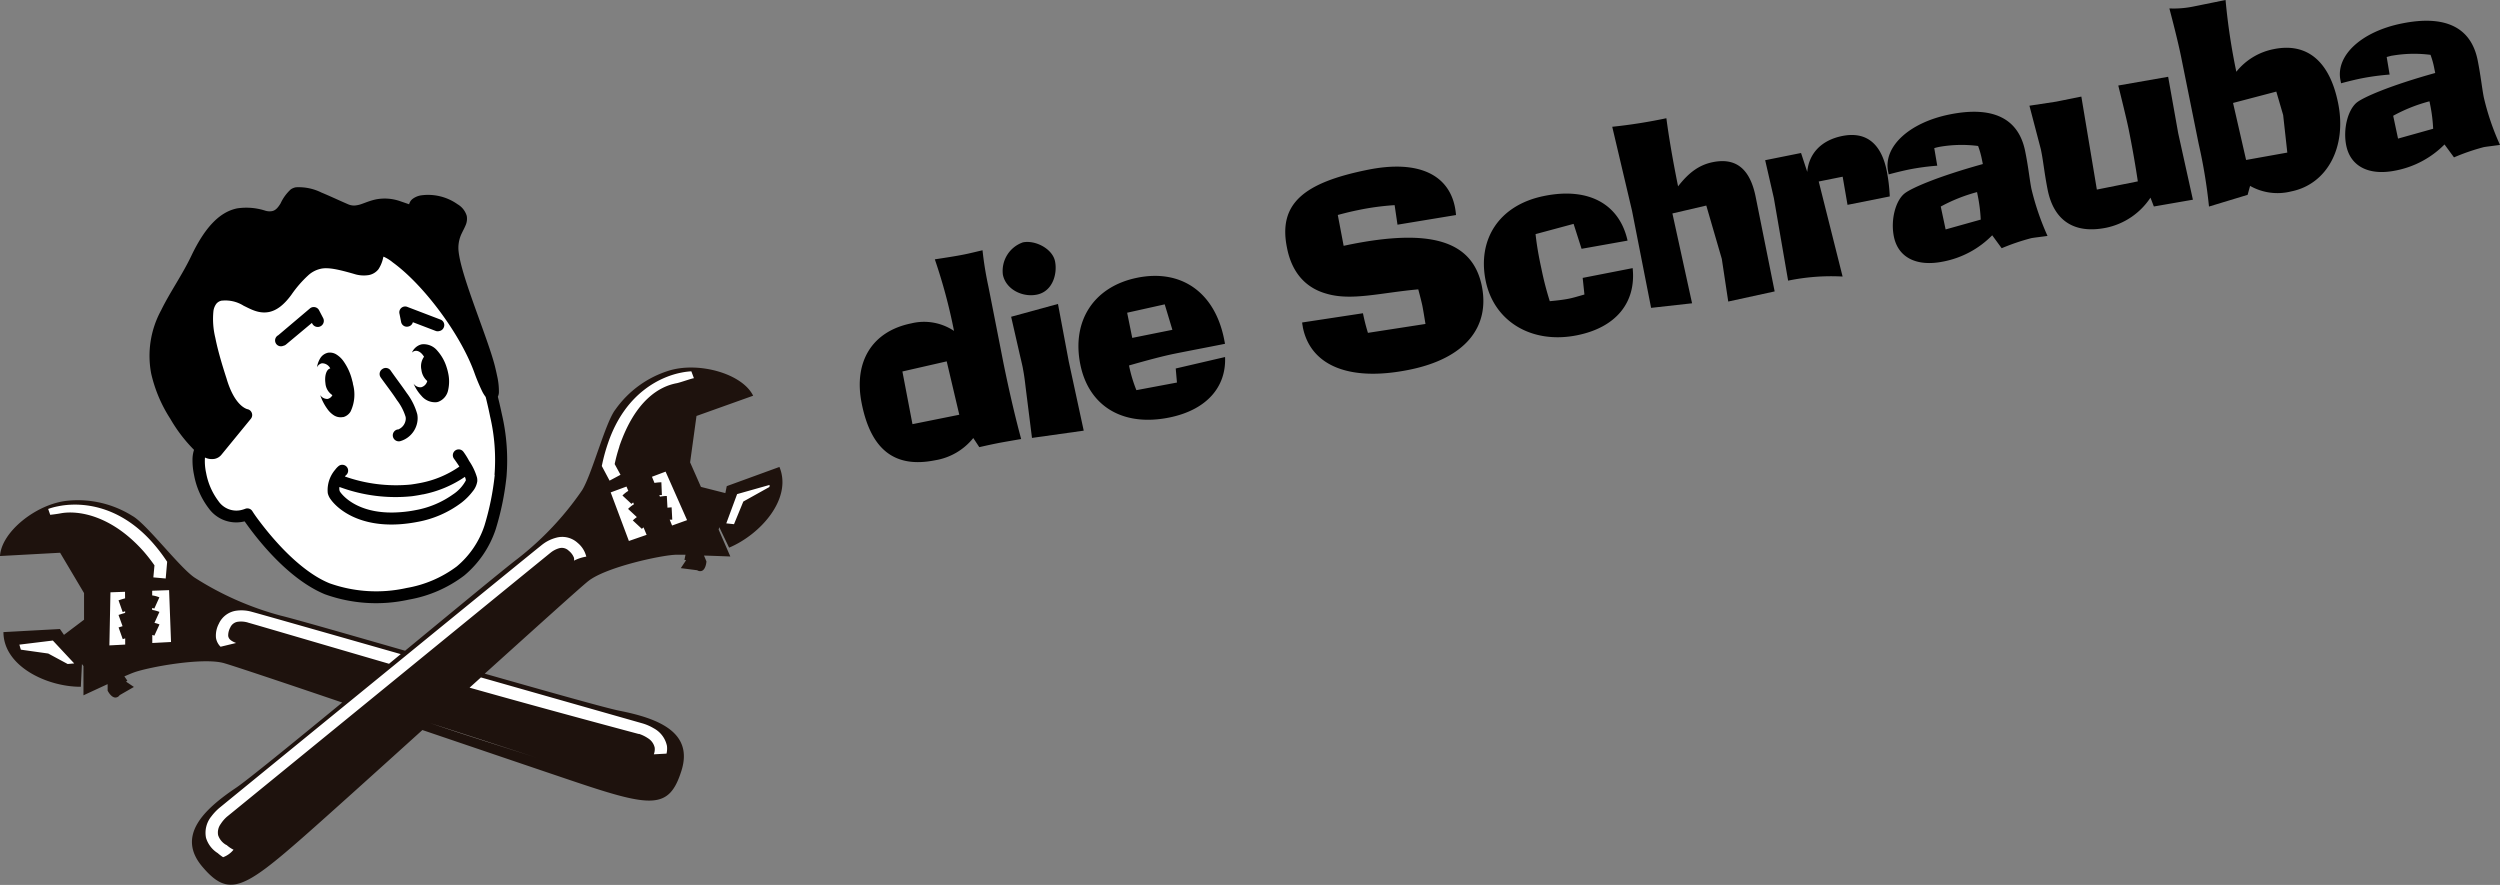 <svg xmlns="http://www.w3.org/2000/svg" viewBox="0 0 427.14 151.2"><rect x="0" y="0" width="427.14" height="151.2" fill="#808080" stroke="none"/><defs><style>.cls-1{fill:#1e120d;}.cls-2{fill:#fff;}</style></defs><title>Asset 4</title><g id="Layer_2" data-name="Layer 2"><g id="_-_Headers" data-name="- Headers"><g id="Logo"><path d="M166.29,74.84a10.52,10.52,0,0,1-6.52,3.8C153,80,148.84,77,147.23,68.94c-1.45-7.22,1.86-12.36,8.47-13.69A9.2,9.2,0,0,1,163,56.54a92.78,92.78,0,0,0-3.28-12.23c1.89-.29,3.56-.54,5-.83.87-.17,1.9-.43,3.15-.72.23,2.21.59,4.27,1,6.18l.32,1.61,1.79,9.1.39,2c1.13,5.61,2.22,10.1,3.1,13.36-2,.35-3.37.58-4.15.74-.35.07-1.35.27-3,.65ZM154.18,63.47l1.72,9,8-1.61-2.15-9.12Z"/><path d="M175.25,66.29c-.13-1.1-.25-2.16-.47-3.25,0-.13-.2-1-.56-2.52l-1.46-6.4,8-2.19,1.84,9.81,2.56,11.84-8.84,1.24Zm-3.9-19.35a5.16,5.16,0,0,1,3.42-5.53c2.13-.43,5.06,1.1,5.49,3.24s-.41,5.15-3.11,5.69C174.67,50.84,171.85,49.42,171.35,46.94Z"/><path d="M209.31,61c.22,5.16-3.2,9.06-9.55,10.34-8,1.61-13.76-2-15.18-9.07-1.5-7.44,2.3-13.32,9.74-14.82s13.2,2.42,14.82,10.46l.16.83c-3,.6-5.88,1.14-8.66,1.7-2,.41-4.62,1.11-7.74,2a23.57,23.57,0,0,0,1.26,4.22l6.93-1.3-.21-2.4Zm-9-4.65L199,52l-6.42,1.43.87,4.3Z"/><path d="M232.87,53.52a33.66,33.66,0,0,0,.85,3.35l9.83-1.52c-.2-1.23-.37-2.28-.53-3.11-.1-.47-.32-1.38-.7-2.8-6.36.56-11.37,2-15.64.75-3.65-1-6-3.69-6.8-7.91-1.51-7.52,2.93-11.08,13.8-13.27,8.61-1.74,13.78.8,14.9,6.36a12.33,12.33,0,0,1,.19,1.37l-10,1.65-.49-3.34a44,44,0,0,0-6.25.85c-1,.2-2.13.47-3.46.83l1,5.27,1-.21c13.57-2.73,21-.83,22.61,7.08,1.4,7-2.81,12.38-12.42,14.31-10.39,2.1-16.86-.81-18.16-7.25,0-.13-.08-.39-.12-.83Z"/><path d="M269.46,57.28c-7.74,1.56-14.22-2.34-15.63-9.34s2.24-12.9,10-14.46c7.61-1.54,12.86,1.39,14.25,7.63l-7.86,1.4-1.36-4.26L262.36,40c.2,1.9.55,3.87,1,5.91a53.08,53.08,0,0,0,1.43,5.55c1.29-.12,2.3-.24,3.17-.41s1.68-.43,2.75-.73l-.3-2.84,8.54-1.67C279.56,51.68,276.12,55.94,269.46,57.28Z"/><path d="M278.84,36l-3.38-14.34a89.54,89.54,0,0,0,9.25-1.46c.41,3.13,1.06,7,2,11.64,1.79-2.31,3.56-3.66,5.95-4.14,4-.8,6.35,1.21,7.3,5.91l3.25,16.18-7.93,1.73-1.1-7.29-2.65-9.11-5.79,1.35,3.36,15.35-7,.78Z"/><path d="M303.07,33.82l-1.48-6.45,6.13-1.23,1.06,3.23c.28-3.14,2.4-5.42,6-6.14,4-.79,6.63,1.21,7.59,6a29.66,29.66,0,0,1,.51,4.33L315.66,35l-.83-4.81-4.09.82,4.08,16.24a36.33,36.33,0,0,0-9.31.7Z"/><path d="M332,44.69c-4.62.93-7.71-.75-8.42-4.27-.58-2.88.29-6.17,1.86-7.39,1.21-.93,5.62-2.86,13.34-5l-.15-.74a14.93,14.93,0,0,0-.66-2.35,22.08,22.08,0,0,0-6.49.13,8.59,8.59,0,0,0-1,.24l.51,3a40.45,40.45,0,0,0-4.72.63c-1.08.22-2.29.51-3.58.86l-.09-.48c-.86-4.26,3.6-8.38,10.52-9.77,7.31-1.47,11.76.62,12.89,6.28.55,2.69.76,4.87,1.06,6.39a44.71,44.71,0,0,0,2.76,8.09c-1.45.2-2.38.3-2.77.38A36.83,36.83,0,0,0,342,42.41l-1.62-2.21A15.9,15.9,0,0,1,332,44.69Zm6.42-7.17a26.59,26.59,0,0,0-.49-4l-.14-.7a28.15,28.15,0,0,0-6.2,2.47l.83,3.91Z"/><path d="M351.3,17.37l4.31-.87,2.65,15.89,7-1.4c-.53-3.55-1.08-6.48-1.54-8.78-.24-1.22-.85-3.77-1.8-7.6l8.52-1.49,1.72,9.65,2.51,11.35L368,35.28l-.58-1.51a12,12,0,0,1-7.56,5.14c-5.35,1.08-8.91-1.1-10-6.45-.53-2.66-.75-4.83-1.05-6.35l-.12-.61-1.95-7.44Z"/><path d="M375.65,24.55l-3-14.87c-.29-1.44-.92-4.16-2-8.24a16.71,16.71,0,0,0,4.27-.36L380.25,0a107.27,107.27,0,0,0,1.84,12.26,10.84,10.84,0,0,1,6.41-3.87c5.53-1.12,9.53,1.88,11,9.32s-1.89,13.77-8.06,15a9.51,9.51,0,0,1-7-.95l-.42,1.53-6.6,2A88.74,88.74,0,0,0,375.65,24.55Zm15.15,1.52-.71-6.42-1.17-4-7.39,1.94,2.23,9.74Z"/><path d="M409.29,29.14c-4.61.93-7.71-.76-8.42-4.28-.58-2.87.3-6.17,1.86-7.39,1.22-.92,5.63-2.85,13.34-5l-.15-.74a14,14,0,0,0-.65-2.36,22.07,22.07,0,0,0-6.49.13c-.13,0-.48.1-1,.24l.5,3a42.54,42.54,0,0,0-4.71.63c-1.09.22-2.3.51-3.58.86l-.1-.48C399,9.48,403.51,5.37,410.42,4c7.31-1.47,11.76.62,12.9,6.28.54,2.7.75,4.87,1.06,6.39a43,43,0,0,0,2.76,8.09c-1.45.2-2.39.3-2.78.38a36.33,36.33,0,0,0-5.08,1.75l-1.62-2.21A16,16,0,0,1,409.29,29.14ZM415.72,22a26.59,26.59,0,0,0-.49-4l-.14-.69a27.2,27.2,0,0,0-6.2,2.47l.83,3.9Z"/><path class="cls-1" d="M94.05,94.45c-.94.73-12.44,10.11-23.66,19.28"/><path class="cls-2" d="M112.2,136.28c-2.47.5-6.41-.59-13.77-3.07-4.16-1.4-11.31-3.83-19.26-6.53l-6.84-2.32-.22-.07-.17.15c-9.32,8.42-16.32,14.73-20.17,18.12-5.83,5.13-9,7.66-11.51,8.16-1.87.38-3.34-.39-5.42-2.85a5.81,5.81,0,0,1-1.64-4.65c.46-3.32,4.41-6.32,7.35-8.29,1.53-1,7.12-5.53,18.13-14.57l.54-.45-.67-.22c-12.45-4.21-18.87-6.35-20.21-6.73-2.66-.75-8.19-.1-12.12.69a26.19,26.19,0,0,0-3.65.95l-1.51.63-.44.2.27.39.29.41-.38.27.47.32.83.55-1.9,1.09-.07.05-.05.06a.52.52,0,0,1-.31.24h-.08c-.36,0-.77-.55-1-.89v-1.21l-.17-.12-.05,0-.18-.12-.2.09-3.52,1.63,0-4.39v-.13l-.08-.11-.26-.34-.65-.85-.05,1.07-.17,3.5a16.65,16.65,0,0,1-8.2-2.42c-2.6-1.62-4.09-3.79-4.24-6.15l9-.45.56.82.24.34.32-.25,3.44-2.58.16-.12v-.19l0-4.56v-.11l-.05-.09-4.1-6.89-.12-.2h-.24l-9.8.54C1,91.1,5.76,87,10.59,86.06c.34-.07.68-.12,1-.16a17.12,17.12,0,0,1,10.84,2.55c1.19.66,3.32,3,5.38,5.3A41.52,41.52,0,0,0,33,98.93a52.6,52.6,0,0,0,14.89,6.59c2.33.6,10.69,3,20.38,5.79l.87.25.2.06.16-.13.83-.69c8.76-7.22,16.32-13.46,18.35-15A52.27,52.27,0,0,0,99.82,84a41.22,41.22,0,0,0,2.75-6.77c1-2.9,2.07-5.9,2.91-7a17.11,17.11,0,0,1,9-6.55,9.36,9.36,0,0,1,1-.24c4.83-1,10.79.93,12.67,4l-9.25,3.3-.22.08,0,.24L117.52,79v.11l0,.1,1.8,4.19.08.17.18,0,4.17,1.05.4.1.08-.4.2-1,8.48-3.07c1.8,5.13-3.5,10.64-8.15,12.72l-1.52-3.16-.46-1-.27,1-.1.41,0,.13,0,.12,1.74,4-3.89-.14h-.22l-.12.19,0,0-.11.18.08.19.39.92c0,.38-.2,1-.54,1.19l-.07,0a.53.53,0,0,1-.38-.1l-.07,0h-.08L117,96.76l.54-.83.32-.47-.46-.1.11-.5.09-.46h-.47c-.7,0-1.27,0-1.64,0a25.85,25.85,0,0,0-3.73.54c-3.93.79-9.29,2.33-11.45,4-1.26,1-8,7.06-17.7,15.83l-.52.47.68.2c14.09,4,21.21,6,23.07,6.35,3.47.68,8.28,1.92,10,4.8a5.81,5.81,0,0,1,.28,4.93c-1,3.07-2,4.34-3.89,4.72ZM3.49,111.85a.39.39,0,0,0-.31.46.39.39,0,1,0,.77-.15.4.4,0,0,0-.46-.31Z"/><path class="cls-1" d="M133.17,79.78l-9,3.28-.24,1.19-4.17-1.06L117.91,79,119,71.07l9.68-3.46c-1.86-3.78-9.27-5.84-14.34-4.3a17.58,17.58,0,0,0-9.2,6.67c-1.68,2.13-4,11.06-5.68,13.77A52,52,0,0,1,88.4,95.49c-2.1,1.59-10.2,8.28-19.19,15.69-10.06-2.89-18.86-5.42-21.26-6a52.39,52.39,0,0,1-14.76-6.53c-2.64-1.84-8.2-9.19-10.57-10.5a17.54,17.54,0,0,0-11.07-2.6C6.29,86.06.25,90.82,0,95l10.27-.56,4.09,6.89,0,4.55-3.43,2.59-.69-1L.59,108c0,5.81,7.41,9.36,13.22,9.34l.19-3.88.26.34,0,5s2-.93,4.08-1.89l.05,0V118s.57,1.18,1.34,1.18a.88.88,0,0,0,.71-.41l2.44-1.4-1.35-.91.23-.16-.51-.74c.62-.26,1.14-.49,1.5-.62,2.31-.9,11.84-2.68,15.52-1.64,1.54.44,10,3.26,20.2,6.73-8.69,7.14-16.31,13.34-18.1,14.54-5.58,3.74-10.26,8.26-5.79,13.52S41.59,152,52,142.85c4.08-3.59,11.94-10.68,20.17-18.12,10.55,3.58,20.78,7.06,26.1,8.85,13.18,4.43,16.08,4.69,18.16-1.9s-4-8.94-10.56-10.24c-2.21-.43-12-3.2-23.05-6.34,8.88-8,16.37-14.77,17.68-15.81,3-2.39,12.47-4.44,15-4.51.39,0,1,0,1.62,0l-.18.88.28.06-.9,1.35,2.8.36a.89.89,0,0,0,.81.1c.7-.3.77-1.61.77-1.61l-.42-1,0,0c2.31.07,4.5.16,4.5.16l-2-4.6.11-.41,1.68,3.5C130,91.28,135.4,85.15,133.17,79.78ZM3.56,112.23Zm8,1.22-3.32-1.79L3.56,111l-.25-.86,5.72-.7,3.65,3.91Zm9.81-11.22c-.66.18-1.11.34-1.12.34l.71,2h0l.42-.13v.28c-.67.19-1.11.34-1.13.35l.69,1.92-.68.21.71,2,.42-.13v1.06l-2.7.14.18-9.07,2.49-.09Zm7.85,7.46-3.2.17v-1.37a1.43,1.43,0,0,1,.35.12l.88-1.92a5.35,5.35,0,0,0-.86-.27l.85-1.87a5.44,5.44,0,0,0-1.24-.34v-.34a1.52,1.52,0,0,1,.36.12l.87-1.93a5,5,0,0,0-1.23-.33v-.8l2.89-.1Zm-.91-10.85-2.11-.19.19-2.06a28.35,28.35,0,0,0-1.89-2.42c-5.61-6.28-11.32-7-14.16-6.46-.6.12-1.76.25-1.76.25l-.35-1a10.51,10.51,0,0,1,1.64-.45c3.29-.69,10.09-.7,16.21,6.22a29.07,29.07,0,0,1,2.27,2.94l.21.31Zm14.06,7.53a4.09,4.09,0,0,0-1.65-.15,1.67,1.67,0,0,0-1.38,1,2.8,2.8,0,0,0-.35,1.45c.08.38.25.76,1.35,1.19l-2.65.64a2.71,2.71,0,0,1-.79-1.53,4.33,4.33,0,0,1,.49-2.4,3.86,3.86,0,0,1,3.07-2.24,6.37,6.37,0,0,1,2.59.21c1,.26,12.35,3.49,25.42,7.22l-2,1.65C54.39,109.89,43.35,106.64,42.35,106.37ZM73.5,123.55h0l18.46,6C86.18,127.68,79.4,125.54,73.5,123.55Zm36.33.06a8.19,8.19,0,0,1,1.86.82,4.44,4.44,0,0,1,2.26,3,3.78,3.78,0,0,1-.07,1.33l-2.17.12a2.47,2.47,0,0,0,.15-1.14,2.54,2.54,0,0,0-1.16-1.61,6.18,6.18,0,0,0-1.48-.73l-.11,0s-15.59-4.15-28.88-7.91l1.94-1.75ZM100.17,95.1a7.3,7.3,0,0,0-2.1.69,1.29,1.29,0,0,0,0-.48,2.8,2.8,0,0,0-.88-1.2,1.69,1.69,0,0,0-1.69-.43,4.11,4.11,0,0,0-1.45.77c-.88.69-55.14,45-55.16,45l-.09.07a5.79,5.79,0,0,0-1.08,1.25,2.46,2.46,0,0,0-.45,1.93,3,3,0,0,0,1.38,1.66l.05,0,0,0a5.24,5.24,0,0,0,1.2.82,4.16,4.16,0,0,1-1.78,1.28,7.22,7.22,0,0,1-.92-.7,4.66,4.66,0,0,1-2-2.61,4.43,4.43,0,0,1,.91-3.66,8.87,8.87,0,0,1,1.4-1.48s54.33-44.37,55.19-45A6.54,6.54,0,0,1,95,91.88a3.9,3.9,0,0,1,3.7.88,4.34,4.34,0,0,1,1.37,2A1.8,1.8,0,0,1,100.17,95.1Zm7.28-2.67-3.11-8.3,2.7-1,.31.74a5.1,5.1,0,0,0-1,.79l1.55,1.44a1.38,1.38,0,0,1,.28-.25l.13.31a5,5,0,0,0-1,.79l1.5,1.4a5.36,5.36,0,0,0-.69.57l1.55,1.44a2.44,2.44,0,0,1,.28-.25l.53,1.27Zm7.38-2.64-.41-1,.44,0-.11-2.11-.71.06-.11-2s-.49,0-1.17.12l-.11-.27.44,0h0L113,82.4s-.49,0-1.18.11l-.43-1.05,2.33-.88,3.67,8.29Zm-9-13.5a26.88,26.88,0,0,0-.81,3l1,1.83-1.87,1-1.33-2.5.08-.37a29.63,29.63,0,0,1,1-3.59c3-8.75,9.23-11.37,12.53-12a12,12,0,0,1,1.69-.22l.44,1.18c-.29,0-2.32.73-2.92.85C112.72,66,108.54,68.33,105.81,76.29Zm25.64,6.91L127,85.69l-1.59,3.87-1.32-.14,1.85-5,5.55-1.57Z"/><path class="cls-2" d="M34.87,76.6c-2.44-.44-.24,14.17,7.34,11.28,0,0,6.34,9.73,13.68,12.71s18,1,22.77-3c5.19-4.35,6-10.07,6.85-16.29S83.28,63.92,81.18,59s-8.54-13.86-12-15.52-12-3.91-19.35-.52S36.63,42.84,34,51s-6.33,16.39.9,25.59"/><path d="M65.08,64.54c1,1.39,2,2.68,2.74,3.83a9,9,0,0,1,1.48,2.85,1.51,1.51,0,0,1,0,.59,2.07,2.07,0,0,1-.82,1.32,2.37,2.37,0,0,1-.45.25l-.12,0h0a1,1,0,0,0,.45,2h0a4,4,0,0,0,1.3-.63,4.12,4.12,0,0,0,1.63-2.59,3.66,3.66,0,0,0,0-1.4,10.72,10.72,0,0,0-1.79-3.6c-.84-1.23-1.83-2.52-2.75-3.84a1,1,0,0,0-1.43-.26,1,1,0,0,0-.27,1.43ZM79.17,77.18a1,1,0,1,0-1.6,1.2h0s.44.59.92,1.34a17.33,17.33,0,0,1-6.63,2.79c-.53.1-1.09.2-1.7.28a26.25,26.25,0,0,1-11.24-1.38l.16-.19,0,0a1,1,0,0,0-1.2-1.61,3.37,3.37,0,0,0-.61.64,5.35,5.35,0,0,0-1.27,4,2.77,2.77,0,0,0,.45,1c1.27,1.82,5,4.83,12,4.31a25.28,25.28,0,0,0,2.93-.4,17.7,17.7,0,0,0,7.47-3.28,10.3,10.3,0,0,0,1.9-1.91,3.55,3.55,0,0,0,.8-1.75,2.56,2.56,0,0,0-.05-.63,9.87,9.87,0,0,0-1.35-2.84C79.68,77.85,79.18,77.19,79.17,77.18Zm.44,4.87h0a6.51,6.51,0,0,1-2.21,2.42,15.88,15.88,0,0,1-6.35,2.68,20.94,20.94,0,0,1-2.68.36C62,88,59,85.29,58.12,84.05a.74.74,0,0,1-.12-.29,1.36,1.36,0,0,1,0-.56,27.43,27.43,0,0,0,12.41,1.58c.64-.09,1.24-.19,1.81-.31h.06a19.38,19.38,0,0,0,7.15-3,2.18,2.18,0,0,1,.15.46.51.51,0,0,1,0,.1ZM53.29,55.17l.08.15a1,1,0,0,0,1.83-1l-.68-1.3a1,1,0,0,0-.72-.54,1,1,0,0,0-.86.23l-5.4,4.57a1,1,0,0,0,.87,1.8,1,1,0,0,0,.46-.22h0Zm16.47.62a1,1,0,0,0,.78-.74l3.95,1.51a1,1,0,0,0,.58,0,1,1,0,0,0,.76-.64,1,1,0,0,0-.6-1.33l-5.6-2.14a1,1,0,0,0-1.37,1.18L68.53,55A1,1,0,0,0,69.76,55.79Zm8.77-11.71c-.06-.33-.12-.64-.15-.91a5.63,5.63,0,0,1,.53-3.34c.2-.43.43-.83.62-1.29a2.78,2.78,0,0,0,.22-1.64,3.43,3.43,0,0,0-1.57-2,8.71,8.71,0,0,0-6.31-1.51,3.29,3.29,0,0,0-1.37.59,1.69,1.69,0,0,0-.6.92l-1.57-.54a8,8,0,0,0-4.07-.3c-1.46.31-2.47.9-3.26,1a2.47,2.47,0,0,1-1.55-.17c-1.34-.57-3-1.36-4.55-2A8.66,8.66,0,0,0,50.55,32a2.27,2.27,0,0,0-.86.35,7.44,7.44,0,0,0-1.75,2.4c-.47.77-.88,1.21-1.46,1.32A2.45,2.45,0,0,1,45.34,36a10.55,10.55,0,0,0-4.81-.4c-2.71.55-5.3,2.78-7.84,8.11-1.56,3.28-3.64,6.19-5.18,9.34a16.25,16.25,0,0,0-1.68,10.77,24,24,0,0,0,3.26,7.72,25.84,25.84,0,0,0,4.06,5.32,5.42,5.42,0,0,0-.26,1.76,12.06,12.06,0,0,0,.27,2.56,13.34,13.34,0,0,0,2.51,5.68,5.78,5.78,0,0,0,5.79,2.29l.34-.07c1.57,2.25,7.08,9.71,13.7,12.45a25.83,25.83,0,0,0,14.34.92,21.84,21.84,0,0,0,9.48-4.12,17.48,17.48,0,0,0,5.37-7.89,47.31,47.31,0,0,0,1.85-9,34.52,34.52,0,0,0-.79-10.66c-.21-1-.44-2-.69-3a1.93,1.93,0,0,0,.18-.73,11.88,11.88,0,0,0-.32-2.9c-.1-.49-.22-1-.35-1.54C83.44,58.11,79.49,48.88,78.53,44.08Zm6,37.05a45.79,45.79,0,0,1-1.75,8.65,15.32,15.32,0,0,1-4.74,7,19.86,19.86,0,0,1-8.57,3.68,23.82,23.82,0,0,1-13.16-.8c-3.41-1.38-6.76-4.46-9.2-7.21-1.23-1.37-2.23-2.66-2.93-3.59s-1.06-1.52-1.06-1.52a1,1,0,0,0-1.24-.4,5.32,5.32,0,0,1-.79.23,3.71,3.71,0,0,1-3.78-1.57,11.4,11.4,0,0,1-2.09-4.79,9.26,9.26,0,0,1-.2-2.64,2.71,2.71,0,0,0,1.64.23,2,2,0,0,0,1.2-.74l5-6.11a1,1,0,0,0,.16-1,1,1,0,0,0-.8-.65h0c-.22-.09-2.18-.66-3.52-5.25C38,62.49,37.24,60,36.79,57.72a13.51,13.51,0,0,1-.32-4.6,2.67,2.67,0,0,1,.5-1.23,1.56,1.56,0,0,1,.94-.53H38a5.82,5.82,0,0,1,3.63.88c1.21.58,2.57,1.4,4.32,1.07,1.33-.27,2.56-1.21,3.83-2.94a19.63,19.63,0,0,1,2.84-3.29,4.65,4.65,0,0,1,2.19-1.16c1.26-.28,3,.11,5.68.88A5.38,5.38,0,0,0,63,47a2.73,2.73,0,0,0,1.66-1,5.69,5.69,0,0,0,.79-1.9,1.23,1.23,0,0,1,.08-.25,6.83,6.83,0,0,1,1.6,1C72.32,48.62,78.57,56.93,81,63.54a33.13,33.13,0,0,0,1.41,3.38,5.87,5.87,0,0,0,.57.9l0,0c.27,1.09.53,2.2.75,3.31A32.59,32.59,0,0,1,84.49,81.13ZM55.91,60.3a2.06,2.06,0,0,0-1.2.92,4.1,4.1,0,0,0-.55,1.54,1.22,1.22,0,0,1,.84-.69,1.56,1.56,0,0,1,1.43.88c-.66.14-1,1.25-.83,2.51a2.66,2.66,0,0,0,1.19,2.05,1.19,1.19,0,0,1-.82.65,1.45,1.45,0,0,1-1.26-.66,8.71,8.71,0,0,0,1.21,2.36A4,4,0,0,0,57,70.93a2.13,2.13,0,0,0,1.57.33l.1,0a2.12,2.12,0,0,0,1.22-.93,6.74,6.74,0,0,0,.41-4.73c0-.18-.07-.37-.12-.56l-1,.25,1-.25a9.51,9.51,0,0,0-1.51-3.35,4.17,4.17,0,0,0-1.11-1.07A2.11,2.11,0,0,0,56,60.27Zm16,5.87a1.42,1.42,0,0,1-1.25-.63A7.06,7.06,0,0,0,72,67.62a3,3,0,0,0,2.66,1.09l.25-.07a2.69,2.69,0,0,0,1.66-2,6.59,6.59,0,0,0,0-2.9,8.33,8.33,0,0,0-.24-.92l-1,.31,1-.31a7.64,7.64,0,0,0-1.62-2.91,3,3,0,0,0-2.66-1.08l-.25.07a2.43,2.43,0,0,0-1.42,1.35,1,1,0,0,1,.56-.3c.53-.08,1.08.3,1.51,1A2.81,2.81,0,0,0,72,63.18a3,3,0,0,0,1,1.92A1.45,1.45,0,0,1,71.93,66.17Z"/></g></g></g></svg>